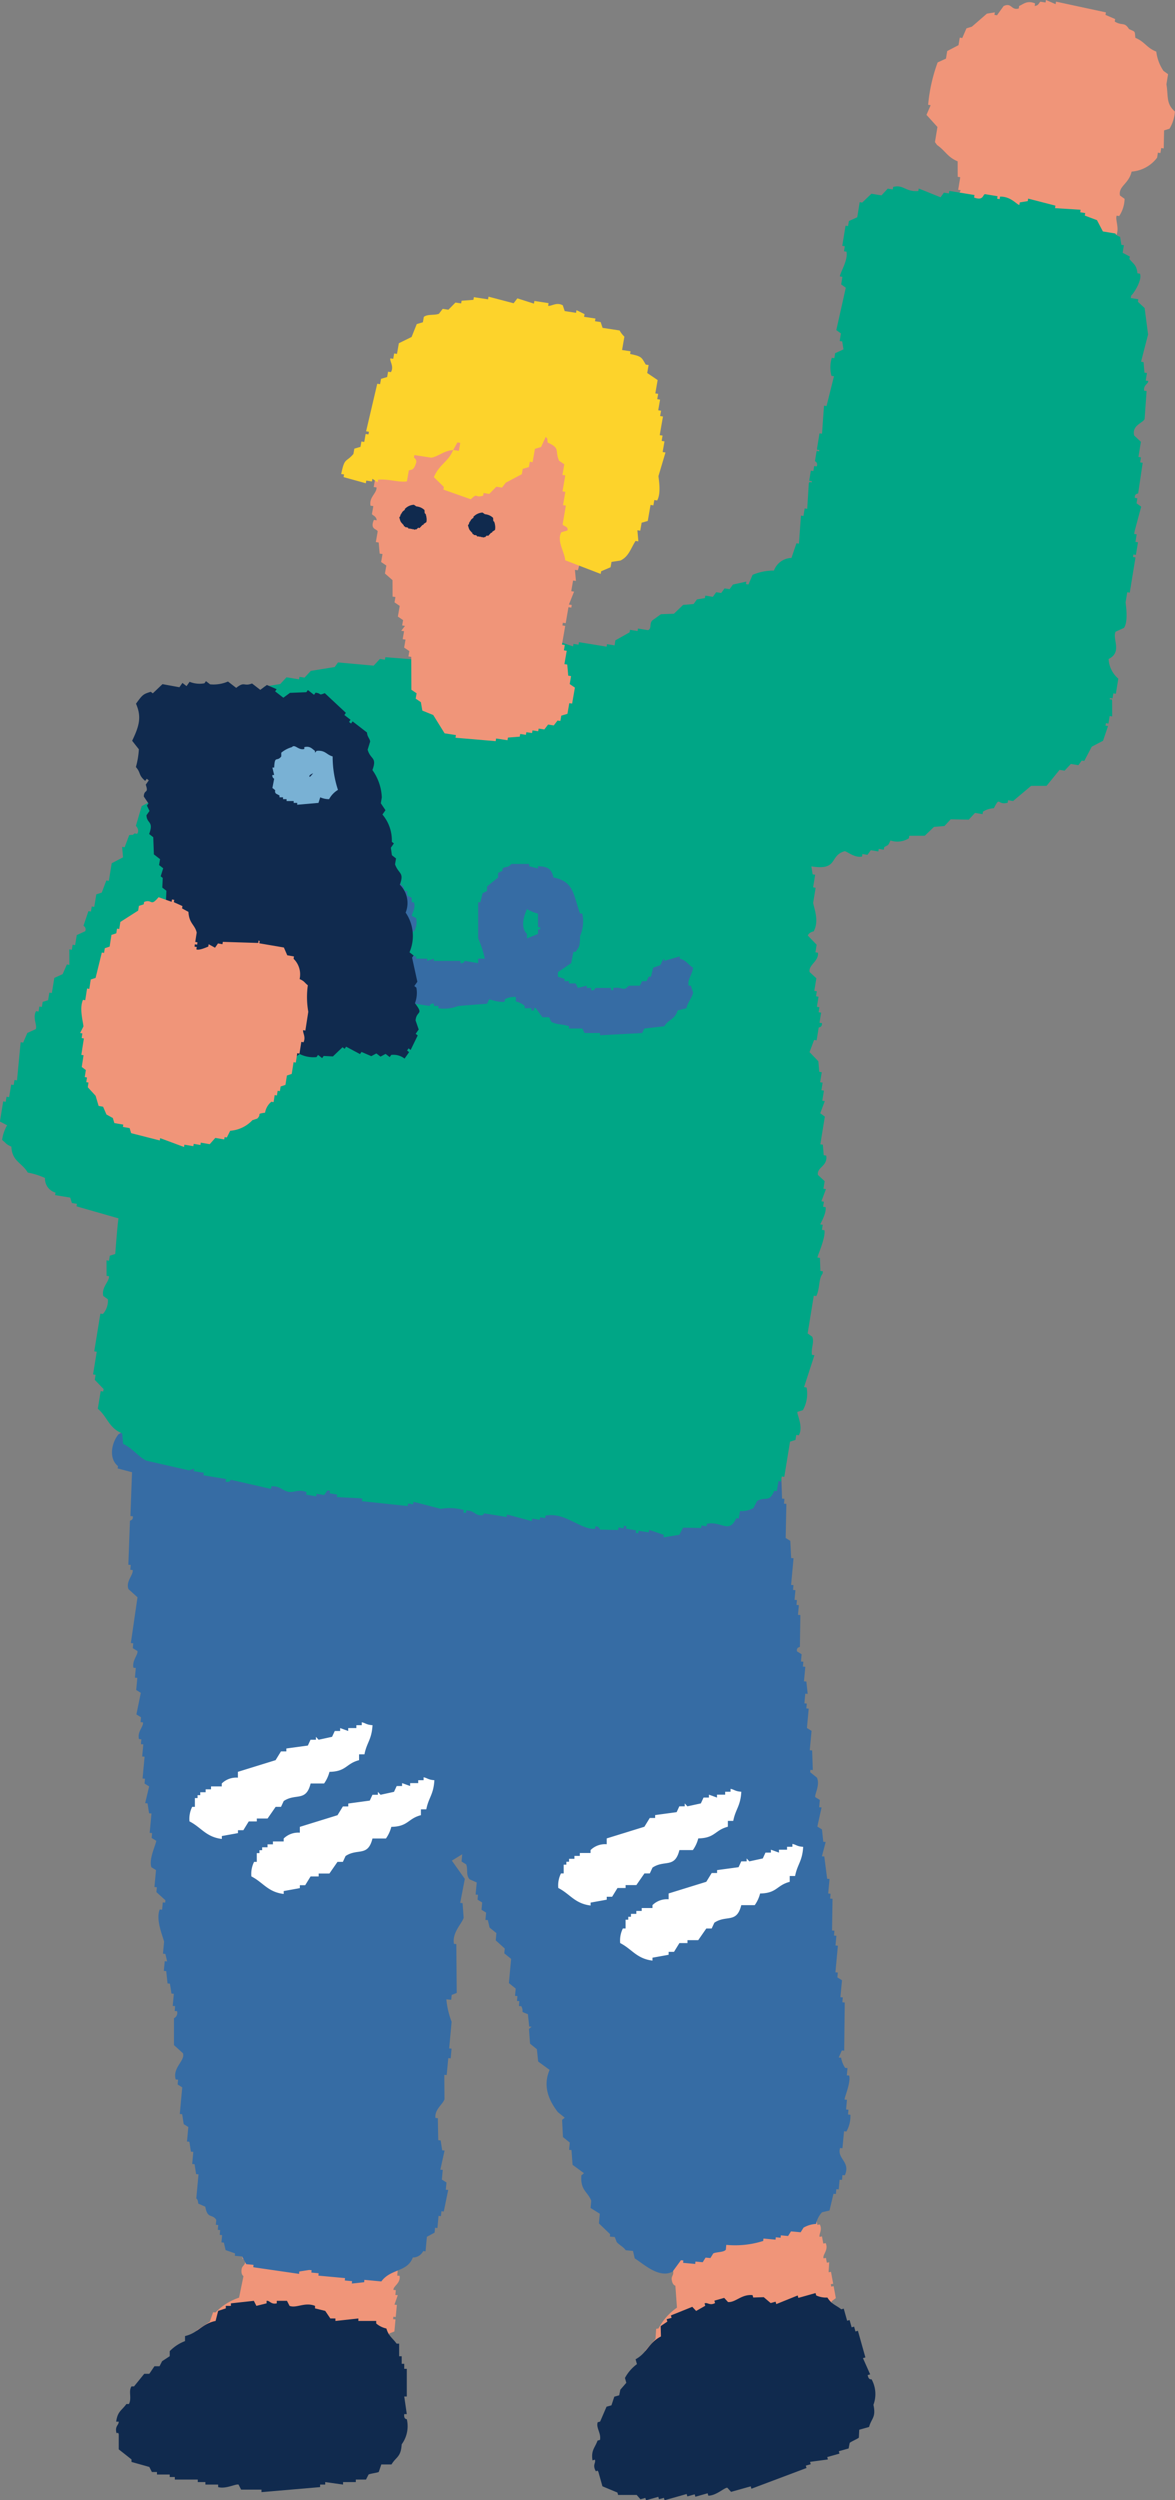 <svg xmlns="http://www.w3.org/2000/svg" xmlns:xlink="http://www.w3.org/1999/xlink" width="147.515" height="313.755" viewBox="0 0 147.515 313.755"><rect x="0" y="0" width="147.515" height="313.755" fill="#808080" stroke="none"/><defs><clipPath id="a"><rect width="147.515" height="313.755" fill="none"/></clipPath></defs><g clip-path="url(#a)"><path d="M59.3,299.172l1.8-.332q.216-.506.434-1.011l.6-.111c-.019-.1-.037-.2-.056-.3l1.446-.577.189-.655.9-.166.189-.656.6-.111c-.019-.1-.037-.2-.056-.3l.79-.766-.111-.6.545-.411c-.055-.3-.111-.6-.166-.9l.845-.466q-.277-1.5-.554-3l.545-.411q-.138-.75-.277-1.5l-.3.055c-.018-.1-.037-.2-.055-.3l.3-.055q-.138-.75-.277-1.5l-.3.056q.039-.629.079-1.256l-.3.055-.111-.6-.3.056c-.156-.472.659-1.034.268-1.912l-.3.056c-.055-.3-.111-.6-.166-.9l-.3.056c-.117-.3.383-.895.023-1.556l-.3.055-.111-.6-.3.056q.012-.778.023-1.556l-.3.055c-.543-.946-.809-1.415-1.343-2.234l-.3.055c-.018-.1-.037-.2-.055-.3l-1.2.221q-.234-.422-.466-.845a13.638,13.638,0,0,0-2.623-.757.518.518,0,0,0-.544.411l-1.856.032c-.182.1.085.818-.79.766l-.411-.545-2.4.443c.018.1.037.2.055.3l-1.856.032c-.415.184-1.66,1.312-2.59,1.1l-.766-.789-1.745.632c-.045.319-.089.637-.134.956l-.3.055.387,2.1-.3.055q.084.45.166.9l-.545.411.222,1.2.3-.055q-.012.777-.023,1.556l.3-.056q.056.3.11.6l.656.19c.084.423-.061-.035-.245.355l.466.845.3-.055c.34.649-.11.848-.078,1.255.06.773.466.845.466.845l.2,2.756a7.3,7.3,0,0,0-2.313,2.6l-.3.056q-.041.627-.079,1.255-.639.739-1.279,1.477l.111.6-.3.056q-.135.955-.269,1.911l-.3.055.42,3.957c.917.375,1.165,1.153,1.888,1.824l.3-.056.411.545c.541.254.689-.124,1.311.379,2.07-.321,4.284-.214,6-1.107l1.5-.277c-.019-.1-.037-.2-.056-.3l1.145-.522c-.018-.1-.037-.2-.055-.3l1.8-.332c-.019-.1-.037-.2-.056-.3l.9-.166.19-.655.9-.167c-.018-.1-.037-.2-.055-.3.278-.4.119-.024.189-.656" transform="translate(37.695 0)" fill="#f09579" fill-rule="evenodd"/><path d="M38.285,306.282l.308-.087c.168-.848-.515-1.5-.29-2.215l.308-.086.805-1.867.616-.173q.18-.543.359-1.086l.617-.173c.045-.232.091-.463.137-.7l.753-.868-.171-.607a5.27,5.27,0,0,1,1.506-1.736l-.171-.608c1.487-.82,1.611-2.062,3.184-2.864q-.016-.652-.034-1.3l.839-.564c-.028-.1-.057-.2-.086-.3l.617-.173c-.029-.1-.057-.2-.086-.3l2.687-1.083.479.52q.574-.324,1.147-.65c-.028-.1-.057-.2-.085-.3.351-.173.658.327,1.318-.043-.029-.1-.058-.2-.086-.3l1.232-.347.479.521c.942.082,1.691-1.007,3.081-.867l.086.3,1.318-.043.872.739.616-.174c.029.1.058.2.086.305l2.687-1.085.086.305,2.156-.607c.029.1.057.2.086.3a2.944,2.944,0,0,0,1.4.261c.536.858,1.06.931,1.745,1.478l.309-.087q.213.76.427,1.52l.308-.086c.086.3.171.608.257.912l.308-.087.171.608.308-.087q.47,1.672.94,3.344l-.308.087q.455,1.021.907,2.042l-.308.086c.1.661.479.522.479.522a3.847,3.847,0,0,1,.239,3.213c.348,1.6-.24,1.66-.548,2.779l-1.233.346-.051,1c-.233.182-.963.483-1.147.65q-.068.348-.137.7l-1.232.347.085.3-1.54.433c.029.1.057.2.085.3l-2.242.3c.029.1.057.2.086.3l-.616.173.085.3-6.915,2.6c-.028-.1-.057-.2-.085-.3l-2.465.693-.479-.522c-.388,0-1.375.993-2.379,1l-.086-.3-1.54.433c-.029-.1-.057-.2-.085-.3l-.925.26c-.028-.1-.057-.2-.085-.3l-2.773.78c-.028-.1-.057-.2-.086-.3l-.616.173-.085-.3-1.541.433c-.028-.1-.056-.2-.085-.3l-.616.174L43.2,313.1H40.868c-.028-.1-.057-.2-.085-.3l-1.883-.783-.513-1.824c-.231-.382-.207.189-.394-.218-.32-.7.091-.88-.033-1.3l-.309.087c-.188-1.3.288-1.526.634-2.474" transform="translate(36.732 0)" fill="#102a4e" fill-rule="evenodd"/><path d="M113.7,300.8l1.823.168.692-.856.607.056c.01-.1.019-.2.028-.3l1.548-.164q.18-.289.359-.579l.912.083.36-.579.608.056c.009-.1.018-.2.028-.3l.967-.524c.019-.2.037-.4.056-.608l.636-.248.084-.911.939-.22q.14-1.52.28-3.039l.636-.248q.069-.759.139-1.519l-.3-.028c.01-.1.019-.2.028-.3l.3.028q.07-.759.14-1.519l-.3-.028q.208-.594.416-1.188l-.3-.028c.019-.2.037-.4.056-.607l-.3-.028c-.022-.5.914-.817.776-1.768l-.3-.028.084-.911-.3-.028c-.03-.325.611-.757.444-1.491l-.3-.028q.027-.3.056-.608l-.3-.028.444-1.491-.3-.028c-.267-1.059-.4-1.582-.688-2.515l-.3-.028c.009-.1.019-.2.028-.3l-1.215-.112q-.111-.469-.22-.939a13.675,13.675,0,0,0-2.319-1.44.52.52,0,0,0-.636.248l-1.795-.471c-.2.045-.14.81-.968.523q-.123-.316-.248-.635l-2.43-.224c-.01.1-.019.2-.028.3l-1.8-.472c-.45.064-1.953.814-2.79.356l-.524-.967-1.851.136-.388.883-.3-.028q-.1,1.064-.2,2.127l-.3-.027c-.028.3-.055.607-.083.911l-.636.248q-.056.607-.112,1.215l.3.028-.444,1.492.3.028c-.019.2-.037.4-.056.607l.58.36c-.033.43-.049-.05-.332.276.073.313.147.626.22.94l.3.028c.151.717-.336.786-.416,1.187-.151.76.22.94.22.94l-.555,2.706A7.3,7.3,0,0,0,101.8,290.2l-.3-.028q-.207.593-.416,1.187l-1.631,1.076q-.027.3-.056.608l-.3-.028-.775,1.767-.3-.028q-.334,1.961-.667,3.922c.781.61.809,1.426,1.323,2.267l.3.028c.083.212.165.424.248.635.452.391.7.068,1.159.72,2.08.252,4.183.955,6.078.559l1.519.14c.009-.1.019-.2.028-.3l1.243-.192c.01-.1.019-.2.028-.3l1.823.167c.01-.1.019-.2.028-.3l.912.083.36-.579.911.084c.01-.1.019-.2.028-.3.378-.315.121.01.36-.58" transform="translate(-74.747 0)" fill="#f09579" fill-rule="evenodd"/><path d="M3.914,20.242q0,.973.007,1.947l.316.051-.258,1.58.316.051q-.5,1.054-.992,2.108l-.316-.051c-.6,1.355.839,2.517,1.8,2.887q.054.657.109,1.315a8.714,8.714,0,0,1,3,1.463q.106.34.212.683l1.9.309c-.018.1-.035.211-.052.316l.632.1c-.017.1-.035.211-.052.316,1.121.6,3.18.093,3.894-.014l1.946-.007-.051.316,1.263.206c.017-.1.035-.21.052-.316l2-.322c.017-.1.034-.211.052-.316a3.58,3.58,0,0,1,1.733-.69c.035-.211.069-.421.1-.632.664-.077.267.083.683-.213l.316.052c.051-.316.1-.632.154-.948l.683-.213c.035-.21.069-.421.1-.631l.316.051c.514-.919-.117-2.043.1-2.578l.316.051a4.081,4.081,0,0,0,.677-2.159l-.58-.419c-.221-1.184,1.106-1.435,1.462-3a4.413,4.413,0,0,0,3.2-1.748c.034-.21.068-.421.1-.631l.316.051q.051-.315.1-.632l.315.052.045-2.263.683-.212a4.852,4.852,0,0,0,.677-2.16c-1.131-.968-.816-1.912-1.064-3.416q.1-.631.206-1.264l-.581-.419a5.518,5.518,0,0,1-.9-2.417C27.623,6,27.442,5.253,26.221,4.748c-.086-.91.027-.721-.793-1.1-.6-.95-.814-.355-1.792-.941l.051-.315-1.212-.522c.017-.106.035-.211.052-.316L16.261.206,16.21.521,15,0c-.018.1-.035.21-.052.315l-.632-.1c-.187.062-.2.5-.734.529l.051-.316c-1-.413-1.444.084-2,.323-.017.1-.035.21-.052.316-.969.269-.857-.782-1.895-.309l-.838,1.16-.316-.051c.018-.106.035-.211.052-.316l-1,.161L5.7,3.347l-.684.213L4.491,4.771,4.175,4.72c-.051.316-.1.632-.154.948L2.6,6.409q-.078.474-.154.948L1.4,7.834A20.794,20.794,0,0,0,.206,13.152l.316.052L0,14.415q.687.76,1.374,1.521-.156.948-.31,1.9l.265.367c1.018.692,1.312,1.525,2.585,2.043" transform="translate(116.316)" fill="#f09579" fill-rule="evenodd"/><path d="M105.559,172.2c-.612-.2-1.711-.962-2.375-.831-.009.1-.019.2-.028.3l-1.243.192c-.01.1-.019.2-.028.3l-.276-.332-3.675-.031c-.009.1-.018.2-.028.3l-1.879.44c-.009.1-.018.2-.028.3-.538.08-2.228-.877-3.314-.611-.009.1-.019.2-.028.3l-.608-.056c-.009.1-.018.2-.028.3-.576.08-1.128-.718-2.1-.5-.009.1-.018.2-.028.3l-.607-.056c-.01.1-.019.2-.028.3l-.3-.028c.009-.1.018-.2.028-.3l-1.823-.168c-.01.1-.019.2-.028.3l-1.216-.112c.01-.1.019-.2.028-.3l-.3-.028c-.009.1-.018.2-.028.3l-.911-.084-.36.58-.608-.056c-.009.1-.018.2-.028.3-.939.13-1.332-1.3-2.679-.86q-.178.291-.359.58l-.608-.056-.692.856-1.215-.112c-.009.1-.019.2-.028.3-.344.033-2.146-.827-2.375-.832-.009.1-.019.2-.028.3l-1.215-.112c-.01.1-.019.2-.028.3l-.912-.084c-.009.1-.019.2-.028.3l-1.795-.472c.009-.1.018-.2.028-.3-.924-.341-2.264.679-2.819.659l-1.463-.747c-.009.1-.019.2-.028.3l-.912-.084c-.009.1-.018.2-.028.3l-2.734-.252q-.347.428-.692.856l-1.795-.472c-.01.1-.019.2-.028.3l-.912-.084c-.009.1-.018.2-.028.3-.481-.016-1.74-.8-2.707-.556l-.027.3-.608-.056c-.01.1-.019.2-.028.3l-2.431-.224-.36.58a.794.794,0,0,1-.883-.388l-3.7.272c-.009.1-.018.2-.028.3l-2.431-.224-.027.3-2.875,1.268c-.019.2-.037.4-.056.608l-.636.248c-.018.2-.037.4-.056.607l-.3-.028q-.237.9-.472,1.795-.649.4-1.3.8c-.915,1.146-1.206,3.052-.059,3.978-.01.1-.019.2-.028.3l1.795.472q-.1,2.748-.2,5.5l.3.028c.058.539-.325.482-.36.58q-.1,2.748-.2,5.5l.3.028c-.019.2-.038.405-.056.608l.3.028c.1.629-.9,1.432-.528,2.4l1.132,1.023q-.418,2.872-.836,5.746l.3.028c-.018.2-.037.4-.056.607l.58.36c.115.461-.689,1.176-.5,2.1l.3.028q-.056.607-.112,1.216l.3.028-.14,1.519.58.36-.555,2.706.579.36c-.018.2-.037.4-.056.608l.3.028c.1.537-.736,1.157-.5,2.1l.3.028c-.018.2-.037.4-.056.608l.3.028q-.069.759-.14,1.519l.3.028q-.126,1.367-.251,2.735l.3.028c-.018.2-.037.4-.055.607l.579.36q-.249,1.05-.5,2.1l.3.028q.094.622.192,1.244l.3.028q-.111,1.215-.223,2.43l.3.028q-.028.3-.056.608l.579.36c-.07.57-.952,2.271-.611,3.314l.579.36-.195,2.127.3.028c-.019.2-.038.4-.056.608l1.131,1.023c-.009.1-.018.2-.028.3l-.3-.028-.084.912-.3-.028c-.52,1.272.361,3.291.548,4.034q-.07.759-.14,1.519l.3.028q.109.469.22.94l-.3-.028q-.057.607-.112,1.215l.3.028q.081.774.164,1.547l.3.028q.1.622.191,1.244l.3.028q-.069.759-.139,1.519l.3.028c-.018.2-.037.4-.056.608l.3.028a.748.748,0,0,1-.387.883q0,1.686,0,3.371l1.131,1.023c.3.949-1.329,1.771-.915,3.287l.3.028c-.019.2-.037.4-.056.607l.58.36q-.155,1.671-.308,3.343l.3.028.192,1.243.579.36q-.083.91-.167,1.823l.3.028.192,1.243.3.028q-.069.761-.139,1.52l.3.028.192,1.243.3.028-.279,3.038s.195.031.247.636l.884.388c.273,1.592.88.845,1.38,1.659-.019.2-.038.4-.056.608l.3.028c-.018.2-.037.4-.056.607l.3.028q-.027.3-.056.608l.3.028-.084.912.3.028q.111.469.22.939l1.188.416c-.01.1-.019.2-.028.3l.911.084.524.967.912.084c-.01.1-.019.2-.028.3l5.745.835c.009-.1.019-.2.028-.3l1.243-.192.3.028c-.009.1-.018.2-.028.3l.912.084c-.009.1-.019.2-.028.3l3.342.308c-.009.1-.018.2-.028.3l.912.084c-.009.1-.019.2-.028.3l1.547-.164c.01-.1.019-.2.028-.3l2.127.2c1.194-1.626,3.265-1.148,3.954-3.007a1.425,1.425,0,0,0,1.3-.8l.3.028.168-1.823.968-.524c.018-.2.037-.405.056-.608l.3.028q.069-.759.139-1.519l.3.028q.029-.3.056-.608l.3.028.556-2.707-.3-.028.084-.911-.58-.36q.055-.607.112-1.216l-.3-.028.528-2.4-.3-.028-.192-1.243-.3-.028q-.027-1.381-.052-2.763l-.3-.028c-.124-1.076.895-1.666,1.135-2.347l-.024-3.066.3.028q.1-1.063.2-2.127l.3.028q.057-.607.112-1.216l-.3-.028q.153-1.671.307-3.342a10.375,10.375,0,0,1-.66-2.819l.608.056c.019-.2.037-.4.056-.607l.636-.248q-.024-3.066-.049-6.133l-.3-.028c-.245-1.4.952-2.477,1.22-3.259q-.069-.926-.136-1.851l-.3-.028q.291-1.506.583-3.011l-1.627-2.295,1.3-.8-.084.911.58.36c.252.623-.07,1.347.44,1.879l.884.388q-.07.759-.14,1.519l.3.028c-.019.2-.038.4-.056.608l.579.36q-.04.456-.083.911l.579.36-.084.912.3.028q.111.47.22.939l.856.692-.084.911,1.131,1.024c-.018.2-.037.4-.055.608l.855.691-.279,3.039.855.691-.084.912.3.028c-.019.2-.037.4-.056.608l.3.028c-.019.2-.037.4-.056.608l.3.027c.434.877-.328.546.828,1q.081.774.164,1.547l.3.028-.331.276q.067.926.136,1.851l.855.692q.082.772.164,1.547l1.436,1.051c-.927,2.127,0,3.965,1.044,5.306l.855.692-.332.275q.054,1.079.109,2.155l.855.692-.084.912.3.028q.067.926.136,1.851l1.435,1.051-.331.276c-.147,1.892.8,2.032,1.239,3.178l-.084.912,1.16.72q-.056.607-.112,1.215l1.407,1.355c-.009.1-.018.2-.028.3l.608.056.248.636c.349.387.836.588,1.132,1.023l.911.084c.073.313.147.627.22.94,1.045.635,3.049,2.574,4.75,1.663l1.051-1.436.3.028c-.009.1-.018.2-.028.3l1.52.14c.009-.1.018-.2.028-.3l.911.084.36-.58.608.056q.18-.289.359-.58c.387-.2,1.322-.125,1.576-.467q.027-.3.056-.608a11.69,11.69,0,0,0,4.642-.492l.027-.3,1.52.14c.009-.1.018-.2.028-.3l.607.056c.01-.1.019-.2.028-.3l.912.084.36-.58,1.215.112.36-.58a3.555,3.555,0,0,1,1.575-.468,3.006,3.006,0,0,1,.748-1.463l.939-.22q.25-1.05.5-2.1l.3.028c.018-.2.037-.4.056-.608l.3.028q.055-.607.112-1.215l.3.028c.019-.2.038-.4.056-.608l.3.028c.748-1.715-.994-2.032-.6-3.426l.3.028q.1-1.063.2-2.127l.3.028a3.9,3.9,0,0,0,.5-2.1l-.3-.028q.029-.3.056-.608l-.3-.028.111-1.216-.3-.028c-.019-.3.8-2.1.583-3.01l-.3-.028.084-.912-.3-.028a3.414,3.414,0,0,1-.5-1.271l-.3-.028.387-.884.3.028L132.6,251.3l-.3-.028c.019-.2.037-.4.056-.607l-.3-.028q.1-1.063.2-2.127l-.58-.36c.019-.2.037-.4.056-.608l-.3-.028q.154-1.671.308-3.342l-.3-.028q.056-.607.112-1.216l-.3-.028c.019-.2.037-.4.056-.607l-.3-.028.06-3.979-.3-.028c.019-.2.037-.4.056-.607l-.3-.028.168-1.823-.3-.028q-.178-1.4-.356-2.791l-.3-.028.472-1.795-.3-.028q-.083-.774-.164-1.547l-.58-.36.528-2.4-.3-.028.084-.912-.58-.359c-.089-.364.62-1.49.224-2.431l-.856-.692c.01-.1.019-.2.028-.3l.3.028q-.041-1.229-.08-2.459l-.3-.028q.112-1.215.224-2.43l-.58-.36q.112-1.217.224-2.431l-.3-.028c.019-.2.037-.4.056-.608l-.3-.028q.056-.607.112-1.215l.3.028q-.083-.774-.164-1.547l-.3-.028.168-1.824-.3-.028c.019-.2.037-.4.056-.607l-.3-.028.084-.912-.58-.36c-.119-.525.341-.518.36-.579l.06-3.979-.3-.028q.055-.607.112-1.215l-.3-.028c.018-.2.037-.4.056-.608l-.3-.028q.056-.608.112-1.215l-.3-.028c.019-.2.037-.4.056-.608l-.3-.028q.154-1.671.308-3.342l-.3-.028-.108-2.155-.58-.36q.043-2.141.088-4.282l-.3-.028c.019-.2.037-.4.056-.608l-.3-.028q-.041-1.229-.08-2.458l-.58-.36c-.14-.518.345-.531.36-.58q-.083-.774-.164-1.547l-1.132-1.024c.019-.2.038-.405.056-.607l-.3-.028q.25-1.05.5-2.1l-.3-.028.084-.912-1.711-1.383q.056-.607.112-1.216a19.5,19.5,0,0,1-.688-2.514l-1.188-.416c.01-.1.019-.2.028-.3l-2.762.052.028-.3-1.768-.775c.01-.1.019-.2.028-.3l-1.215-.112c.009-.1.019-.2.028-.3-.283-.047-.787.385-1.547.164.009-.1.018-.2.028-.3l-.94.22-1.519-.14c-.068-.02-.06-.428-.58-.359-.009.1-.019.2-.028.3l-.608-.055c-.009.1-.018.2-.028.3l-1.823-.167s-.035.194-.636.248c-.337.52-.464.439-.719,1.159" transform="translate(-26.548 0)" fill="#366ca4" fill-rule="evenodd"/><path d="M4.139,137.638l.316.051.258-1.579.315.051c.035-.21.069-.421.1-.631l.316.051q.228-2.394.457-4.789l.316.051.522-1.212,1.05-.477c.246-.44-.428-1.4.045-2.263l.316.052c.034-.211.069-.421.1-.632l.316.052c.034-.211.068-.421.1-.632l.683-.213c.052-.316.1-.631.155-.947l.315.051q.154-.948.31-1.9l1.05-.477.522-1.212.316.051q0-.973-.007-1.946l.316.051c.034-.211.069-.421.1-.631l.316.051q.1-.631.206-1.263l1.051-.478a.5.5,0,0,0-.213-.683q.312-.923.625-1.844l.316.052q.051-.317.1-.631l.315.051.258-1.58.683-.213.574-1.527.316.051.36-2.211,1.418-.741q-.054-.659-.11-1.315l.316.052q.286-.765.574-1.529c.661-.087.264.089.683-.213l.316.052c.354-.5-.162-1-.162-1q.364-1.237.728-2.475l1.419-.742q.1-.631.205-1.263l.316.051c.035-.211.069-.421.1-.632l.316.052q.1-.633.206-1.263l.316.051c.034-.211.069-.422.1-.632l.316.052q.236-.449.47-.9c1.475-.208.475-.091,1.154-1.108l.316.051c.051-.316.1-.632.154-.947l1.051-.478c.034-.21.069-.421.1-.631l.316.052c.034-.211.069-.422.1-.633l.735-.528,1-.161c.034-.211.069-.422.1-.632l1.05-.477q.053-.316.1-.632l.316.051c.7-.785-.21-.6,1.1-.793a2.013,2.013,0,0,1,1.836-1.322l.948.155,1.256-1.74,2-.324.786-.844,1.579.258c.018-.106.035-.211.052-.316l.632.1.786-.845,3-.484.419-.58,4.474.406.786-.845.632.1.051-.316,3.842.3.786-.845,2.895.149c.127.15-.166.508.264.367l.838-1.161,1.631-.058.419-.58.631.1c.017-.1.035-.211.052-.316l1.579.257-.051.317,1.314-.11c.018-.106.035-.211.052-.316l1.895.309c.017-.1.035-.211.052-.316l.631.1.419-.58.632.1c.017-.106.034-.211.052-.316l1.843.625c.018-.106.035-.211.052-.316l1.946-.007-.051.316,1.844.625.051-.316.632.1.051-.316,3.475.567.051-.316.948.155c.034-.211.069-.422.1-.632l1.785-1.006c.017-.105.035-.21.052-.316l.948.155.051-.316,1.263.206c.492-.213.148-.791.522-1.212l1.1-.793,1.631-.058,1.154-1.109,1.315-.11.419-.58,1-.162c.017-.1.034-.21.051-.315l.948.154.419-.58.632.1.419-.58.631.1c.14-.194.28-.387.419-.581l1.682-.373-.051.315.316.052.522-1.212a6.71,6.71,0,0,1,2.681-.536,2.413,2.413,0,0,1,2.2-1.586q.312-.922.625-1.844l.315.052q.126-1.763.251-3.526l.316.052c.051-.316.1-.632.154-.948l.316.052q.1-1.606.2-3.21c.166-.422.355.187.367-.265l-.316-.052q.1-.631.206-1.263l.316.051c.034-.21.069-.42.1-.631l.316.051c.208-.5-.212-.622-.213-.683q.1-.632.206-1.263l.316.051c.084-.445-.265.085-.264-.368l.309-1.895.316.052q.124-1.762.25-3.526l.316.051q.468-1.869.934-3.738l-.316-.052a4.114,4.114,0,0,1,.045-2.262l.316.051c.034-.21.069-.421.1-.631l1.051-.478-.162-1-.315-.051c.051-.316.1-.632.154-.948l-.58-.419,1.191-5.318-.58-.419c.052-.316.1-.632.155-.948l-.316-.051c.058-.561,1.034-2.01.831-3.107l-.316-.051c.034-.211.069-.422.1-.632l-.316-.052q.206-1.263.412-2.527l.316.052c.034-.211.069-.422.1-.632l1.051-.478.309-1.894.316.051,1.153-1.108,1.264.206.786-.845.632.1.051-.316c1.334-.332,1.5.645,3.159.515l.051-.316,2.74,1.1.419-.581.632.1.051-.317,3.159.515c-.017.106-.034.211-.052.317,1.2.435,1.072-.362,1.367-.426l1.579.257-.051.316.316.051.051-.315c1.374-.029,2.1,1.02,2.424,1.044.017-.106.034-.211.052-.316l1-.161.051-.317,3.423.883-.051.316,3.21.2c-.017.1-.035.211-.052.316l.632.1c-.017.1-.035.211-.052.316l1.528.573.742,1.419,1.579.257c.005,0-.04.19.58.419l.162,1,.315.052q-.077.473-.154.947l.9.471c-.017.1-.034.21-.052.315.547.66.9.75,1.006,1.786l.316.051c.334.8-.85,2.582-1.1,2.74-.017.1-.034.211-.052.316l.948.154-.052.317.845.785.432,3.314-.882,3.422.316.052q.054.658.11,1.315l.316.051q-.078.475-.155.948l.316.052c.007.4-.6.451-.522,1.212l.316.051q-.126,1.762-.251,3.526c-.278.518-1.618.787-1.308,2.056l.844.787-.309,1.9.316.051c-.034.211-.069.422-.1.633l.316.051L146.2,61.9c-.034.082-.478.014-.419.581l.316.051q-.053.315-.1.632l.58.419-.831,3.107-.051.316.316.051q-.078.474-.155.948l.316.051-.258,1.579-.316-.051-.051.316.316.052q-.361,2.209-.721,4.421l-.316-.051q-.1.632-.206,1.263c.043.438.347,2.4-.2,3.21l-1.05.478c-.461.86.883,2.564-.883,3.423a3.464,3.464,0,0,0,1.219,2.469l-.309,1.9-.316-.052c-.034.211-.069.421-.1.632l-.316-.052c-.141.431.228-.083.265.367l.006,1.948-.316-.052c-.051.316-.1.632-.154.947l-.316-.051c-.017.105-.034.211-.052.316l.316.051q-.312.923-.625,1.844l-1.418.742-.94,1.791-.316-.051q-.21.29-.419.581l-.948-.155-.786.844-.632-.1L134.7,98.617q-.974,0-1.946.006l-2.256,1.9-.632-.1c-.017.106-.034.21-.052.316-1.351.358-.906-.907-1.733.69a2.832,2.832,0,0,0-1.367.426l-.051.316-.948-.155-.786.844-2.263-.044-.786.844-1.315.11-1.154,1.109-1.946.007c-.018.1-.035.21-.052.316a2.734,2.734,0,0,1-2.314.271c-.337.752-.239.5-.786.844-.017.106-.035.211-.052.316l-.632-.1-.051.317-.948-.155-.418.58-.632-.1c-.017.106-.034.211-.052.317-.891.181-1.743-.556-2.159-.677-1.987.546-.759,2.469-4.2,1.909l.162,1,.315.051q-.127.791-.257,1.58l.316.052-.309,1.895c.117.723.785,2.261.065,3.577-.009.017-.572.085-.735.529l1.109,1.153q-.078.474-.154.948l.315.052c.118,1.1-1.206,1.5-1.044,2.423.282.263.564.524.845.787l-.258,1.579.316.052q-.051.315-.1.632l.316.051c-.068.421-.137.843-.206,1.263l.316.052c-.034.21-.069.421-.1.632l.316.051q-.1.632-.206,1.264l.316.051c.016.563-.378.485-.419.58l-.258,1.579-.316-.051-.573,1.528,1.109,1.154q.054.657.11,1.315l.316.051-.207,1.264.316.051c-.051.316-.1.632-.154.948l.316.051q-.1.632-.206,1.264l.315.051-.573,1.528.58.418q-.284,1.739-.566,3.475l.315.051q.056.659.11,1.316l.316.052c.214,1.333-1.208,1.451-1.044,2.423l.845.786c-.052.316-.1.632-.155.948l.316.051-.573,1.528.316.052c-.035.21-.069.421-.1.632l.316.051c.131.766-.675,2.1-.676,2.159l.316.052c-.035.211-.069.421-.1.632l.316.052c.159.96-.881,3.192-.883,3.422l.316.052q.028.816.058,1.631l.316.051-.051.316c-.51.623-.313,1.82-.78,2.791l-.316-.051q-.386,2.369-.772,4.738l.58.418c.279.752-.157,1.3-.045,2.263l.316.052q-.651,2-1.3,4l.316.052a4.2,4.2,0,0,1-.464,2.843l-.683.212c-.12.26.791,1.842.168,2.945l-.316-.051c-.034.211-.069.421-.1.632l-.683.213q-.361,2.209-.721,4.422l-.316-.052c-.035.211-.069.422-.1.632l-.315-.051q-.1.631-.206,1.263l-.316-.051c-.678,1.543-1.042.678-2.153,1.27q-.235.448-.47.9a2.992,2.992,0,0,1-1.683.374c-.051.316-.1.632-.154.947l-.316-.051c-.933,2.02-1.8.345-3.681.7l-.051.316-.632-.1-.051.315-2.263-.044q-.235.448-.47.9l-2,.323c.017-.1.035-.211.052-.316l-1.844-.625-.051.316-1.264-.206-.051.316-.316-.052.051-.316-1.263-.206c.017-.105.034-.211.052-.316l-.316-.052c-.018.106-.035.211-.052.317l-.632-.1-.051.316q-1.131-.022-2.263-.045a.566.566,0,0,0-.58-.419l-.051.316c-1.915.094-3.72-2.112-6.215-1.662l-.051.316-.632-.1-.051.315-.948-.154-.051.315-3.108-.83-.051.315-2.843-.463s0,.378-.683.213c-.439-.106-.693-.568-1.528-.574-.017.1-.034.211-.052.316l-.315-.051.051-.317a6.693,6.693,0,0,0-2.894-.147l-3.423-.883c-.017.106-.035.211-.052.316l-.631-.1c-.018.106-.035.211-.052.317l-5.737-.612c.017-.106.034-.21.052-.316l-.316-.051-2.9-.148c.018-.106.035-.21.052-.316l-.948-.154c.018-.106.035-.211.052-.317l-.316-.051-.419.58-.948-.154-.051.316-1.264-.206c.018-.106.035-.211.052-.316-.99-.419-1.517.077-2.263-.045s-1.1-.778-2.159-.677c-.017.106-.034.211-.052.317l-5-1.141c-.087.005-.167.389-.683.213l.051-.316-2.842-.463.051-.316-1.263-.206.051-.316-.683.213L21.661,183.3c-1.03-.537-1.8-1.621-2.9-2.1q-.056-.657-.11-1.315c-1.7-.685-1.861-2.1-3.062-3.093l.36-2.211.316.052.051-.316-1.108-1.154q.051-.315.1-.632l-.316-.051q.231-1.422.463-2.843l-.315-.051q.386-2.369.772-4.738l.316.051a2.516,2.516,0,0,0,.625-1.843l-.58-.419c-.245-1.085.737-1.769.728-2.476l-.316-.051q0-.974-.007-1.947l.316.051c.034-.21.069-.421.1-.631l.683-.213s.275-3.7.406-4.474l-5.267-1.507.051-.316-.631-.1-.213-.683-1.895-.309.051-.316a1.81,1.81,0,0,1-1.322-1.837,9.39,9.39,0,0,0-2.159-.677c-.764-1.281-1.971-1.387-2.063-3.255-.735-.319-.641-.446-1.161-.837a5.012,5.012,0,0,1,.625-1.844l-.9-.47q.205-1.265.412-2.528l.316.052c.034-.21.069-.421.1-.631" transform="translate(-3.308 0)" fill="#00a686" fill-rule="evenodd"/><path d="M79.451,54.685l-.713-.109-.53.949-.357-.054q-.057.334-.116.669l-.77.226q-.3.642-.589,1.284L76.02,57.6q-.117.669-.233,1.339l-.771.225q-.057.334-.116.67l-.356-.055q-.117.669-.233,1.339l.357.054c.028.768-.948,1.165-.763,2.289l.356.055-.174,1c.044.144.554.242.6.778l-.356-.054c-.529,1.229.375,1.107.48,1.448q-.117.669-.233,1.339l.357.054q.062.7.124,1.394l.356.055-.174,1,.654.444-.174,1,.952.833q0,1.032.008,2.063l.356.055q-.057.334-.116.669l.655.444q-.117.669-.233,1.339l.655.444-.117.669.357.055-.473.615.357.054c-.058.335-.117.67-.175,1l.357.054c-.058.335-.117.67-.175,1l.655.444c-.039.223-.078.447-.116.67l.356.054q.007,2.064.015,4.126l.655.444c-.039.223-.078.447-.116.67l.654.444q.091.529.182,1.058l1.367.553L83.21,92.03l1.425.218c-.019.112-.039.223-.058.335l5.046.429c.02-.111.039-.223.058-.334l1.426.218c.019-.112.038-.223.058-.335l1.483-.116c.019-.112.039-.223.058-.335l.713.109c.019-.111.039-.223.058-.334l.713.109c.019-.112.038-.223.058-.335l.712.109c.02-.111.039-.223.058-.334l.713.109.472-.615.713.109.473-.615.356.055c.039-.223.077-.447.116-.67l.771-.225q.116-.67.232-1.339l.357.054.348-2.008-.654-.444.174-1-.356-.055q-.063-.7-.124-1.393l-.357-.055.291-1.673-.356-.055c.039-.223.077-.446.116-.669l-.356-.055q.2-1.171.406-2.343L98,78.488c.02-.111.039-.223.058-.335l.357.055L98.76,76.2l.357.054c.019-.111.038-.223.058-.334l-.357-.055q.324-.81.647-1.619l-.356-.055q.116-.669.232-1.339l.357.055q-.063-.7-.124-1.394l.356.055c.418-.917.236-3.622.283-3.737l.356.055.291-1.674-.357-.054q.088-.5.175-1l-.357-.055.7-1.954-.356-.054q.059-.336.116-.67l-.356-.055q.117-.669.232-1.338l-.356-.055q-.182-1.059-.364-2.118l-1.549-1.611q.059-.336.116-.67l-.356-.054c-.4-.569-.1-.474-.953-.834q-.09-.53-.182-1.058L95.3,54.02c.019-.112.039-.223.058-.335l-.713-.109-.24-.724-2.494-.382c.02-.112.039-.223.058-.335l-1.781-.273c-.019.112-.039.223-.058.335-1.229.09-1.652-.851-3.207-.492-.019.112-.039.224-.058.335l-.713-.109c-.019.112-.038.223-.058.335l-1.425-.219-.472.615-.655-.444c-.019.112-.039.224-.058.335l-.713-.109-.887.9-.712-.109-.473.615-1.127.171c-.039.223-.077.446-.116.669" transform="translate(-27.393 0)" fill="#f09579" fill-rule="evenodd"/><path d="M78.027,56.475l.531-.95.356.055-.174,1-.713-.109C77.4,58,76.283,58.251,75.606,59.884l1.251,1.223c-.019.111-.038.223-.058.334l3.447,1.216c.932-.9.4-.121,1.541-.451.02-.112.039-.223.058-.335l.713.109.887-.9.713.109.472-.615,2.014-1.066q.059-.334.116-.669l.771-.226c.039-.223.077-.446.116-.669L88,58q.144-.837.29-1.674l.771-.226.588-1.284c.34.443.142.023.241.724,1.636.724.874.993,1.432,2.281l.655.444q-.117.67-.233,1.339l.357.055q-.174,1-.349,2.008l.356.055q-.144.837-.29,1.673l.356.055q-.2,1.171-.406,2.343c.049.254.784.268.6.779L91.6,66.8c-.6,1.108.433,2.486.488,3.511l4.458,1.714c.019-.111.038-.223.058-.334l1.185-.506c.039-.223.077-.446.116-.67l1.127-.171c1.033-.515,1.244-1.42,1.89-2.459l.356.055q-.062-.7-.124-1.394l.357.055.174-1,.771-.225q.174-1,.349-2.009l.356.055c.039-.223.077-.446.116-.669l.356.054c.524-.912.2-2.593.167-3.067l.879-2.958-.356-.055q.116-.669.232-1.338l-.356-.055q.059-.335.116-.67l-.356-.054q.2-1.171.407-2.343l-.356-.055q.057-.334.116-.669l-.357-.055q.117-.669.233-1.339l-.357-.054.117-.67-.357-.054.291-1.674-1.309-.888.174-1-.356-.055c-.534-.885-.451-1.025-1.963-1.331.019-.112.038-.224.058-.335l-1.069-.164q.145-.837.29-1.674a3.284,3.284,0,0,1-.6-.778l-2.138-.328-.24-.724-.713-.109c.02-.112.039-.223.059-.335l-1.426-.218c.02-.112.039-.223.058-.335l-1.01-.5c-.02.111-.039.223-.059.334l-1.425-.218-.24-.724c-.781-.438-1.426.137-1.84.062.02-.112.039-.223.059-.335l-1.782-.273c-.019.112-.039.223-.058.335l-2.08-.662-.472.614-3.149-.826c-.019.112-.039.224-.058.335l-1.781-.273c-.02.112-.039.223-.058.335l-1.484.116c-.019.112-.039.223-.058.335l-.713-.109-.887.9-.712-.109c-.158.2-.315.41-.473.614-.546.226-1.456.018-1.9.4l-.117.669-.77.226q-.324.81-.647,1.619l-1.6.786q-.116.669-.232,1.339l-.356-.055-.117.67-.356-.055c-.134.328.494,1,.066,1.728l-.356-.054-.117.669-.77.226-.117.669-.356-.054q-.7,2.985-1.4,5.97l.356.055c-.019.111-.039.223-.058.335l-.356-.055c-.058.335-.116.669-.175,1l-.356-.054c-.039.223-.077.446-.116.669l-.771.226q-.057.334-.116.669c-.959,1.114-1.1.394-1.534,2.514l.356.055c-.019.111-.038.223-.058.334l2.793.772c.019-.112.038-.223.058-.335l.712.109c.02-.111.039-.223.059-.334l.654.444c.019-.112.039-.224.058-.335,1.289-.122,2.695.385,3.621.211q.117-.669.233-1.339c.145-.214.561.163.887-.9a.549.549,0,0,0-.24-.724c.019-.112.038-.223.058-.335l2.137.328c.9-.173,1.563-.877,2.727-.957" transform="translate(-21.133 0)" fill="#fdd32b" fill-rule="evenodd"/><path d="M85.789,66.824c0-.014,0-.029.005-.043-.362-.342-.318-.44-.459-.859l.093-.129,0,0,.008,0,.05-.07c-.036-.175-.017-.1.061-.176l-.014-.012c.022-.02.04-.028.06-.045l-.033-.062.133-.061-.034-.061a1.56,1.56,0,0,1,.353-.322l.047-.042L86,64.886a1.676,1.676,0,0,1,1.168-.562l.3.206.1.014.019-.017c.009.009.011.015.019.024a1.633,1.633,0,0,1,.892.441c.006.123.013.247.02.37l.027.051.05.006c0,.013-.007.019-.009.032l.109.094-.051.05c.1.157.1.142.066.173a1.577,1.577,0,0,1,.021.74l-.366.244.034.062a.988.988,0,0,1-.166.051q-.18.2-.362.388l-.157-.052-.267.238L87.4,67.39c-.268.13-.085.049-.317-.006l-.054.047-.1-.1-.053.048a1.368,1.368,0,0,1-.141-.054l-.252-.007c-.016-.042-.032-.084-.049-.125l-.04.014-.051-.044-.288-.033.009-.068c-.271-.107-.11-.038-.19-.213l-.021-.019-.06-.007" transform="translate(-26.589 0)" fill="#102a4e" fill-rule="evenodd"/><path d="M94.4,65.837l.006-.043c-.363-.342-.319-.44-.46-.859l.093-.129,0,0,.007,0,.05-.07c-.036-.175-.017-.1.061-.176l-.014-.012c.022-.02.04-.028.06-.045l-.033-.062.133-.061-.034-.061a1.56,1.56,0,0,1,.353-.322l.047-.042c-.018-.016-.035-.033-.052-.05a1.678,1.678,0,0,1,1.168-.561l.3.206.1.014.019-.017a.222.222,0,0,1,.019.024,1.633,1.633,0,0,1,.892.441c.006.123.013.247.02.37l.027.051.05.006c0,.013-.007.019-.009.032l.109.094-.051.05c.1.157.1.142.066.173a1.577,1.577,0,0,1,.021.74l-.366.244.034.062a.989.989,0,0,1-.166.051q-.18.2-.362.388l-.157-.052-.267.238-.052-.049c-.268.13-.085.049-.317-.006l-.054.047-.1-.1h0l-.053.048a1.367,1.367,0,0,1-.141-.054l-.252-.008c-.016-.041-.032-.083-.049-.124l-.04.014-.051-.044-.288-.033.009-.068c-.271-.107-.11-.038-.19-.213l-.021-.019-.06-.007" transform="translate(-43.819 0)" fill="#102a4e" fill-rule="evenodd"/><path d="M97.65,301.689h.32c.391-.771-.09-1.581.32-2.211h.32l1.281-1.579h.64q.319-.474.64-.947h.64c.106-.211.213-.421.32-.632l.96-.632v-.631a5.274,5.274,0,0,1,1.92-1.263v-.632c1.653-.387,2.109-1.548,3.84-1.895q.161-.631.32-1.263l.961-.316v-.316h.64v-.316l2.88-.315c.107.21.213.421.32.631l1.28-.316v-.315c.385-.071.546.494,1.28.315v-.315h1.28l.321.631c.884.334,1.9-.512,3.2,0v.316l1.28.316.64.947h.64v.316l2.881-.316v.316h2.24v.316a2.942,2.942,0,0,0,1.28.631c.283.971.768,1.183,1.28,1.9h.32v1.579h.32v.948h.32v.631h.32v3.474h-.32q.16,1.105.32,2.211h-.32c-.086.662.32.632.32.632a3.845,3.845,0,0,1-.64,3.158c-.1,1.63-.681,1.533-1.28,2.526h-1.28l-.32.948c-.273.112-1.058.2-1.28.315l-.321.632h-1.28v.316h-1.6v.315l-2.24-.315v.315h-.64v.317l-7.361.631v-.315h-2.56q-.16-.316-.32-.633c-.374-.106-1.593.584-2.561.317v-.317h-1.6v-.315h-.96v-.316h-2.88v-.316h-.64v-.316h-1.6v-.315h-.64c-.107-.211-.214-.421-.32-.632l-2.241-.631v-.317l-1.6-1.263v-1.894c-.119-.431-.25.125-.32-.317-.12-.758.325-.823.32-1.263h-.32c.17-1.3.69-1.391,1.28-2.21" transform="translate(-81.783 0)" fill="#102a4e" fill-rule="evenodd"/><path d="M46.679,243.84a3.368,3.368,0,0,1,.337-1.83h.339v-1.1h.337v-.366h.338v-.365h.676v-.367h.676v-.365h1.351v-.367a2.6,2.6,0,0,1,2.027-.732v-.731l4.731-1.464c.224-.366.45-.732.675-1.1h.676v-.366l2.7-.366q.169-.366.337-.731h.676v-.367l.338.367,1.689-.367q.169-.366.338-.732H65.6v-.365l1.013.365v-.365h1.014v-.366H68.3V231.4c.494.1.564.315,1.351.367-.107,1.845-.724,2.159-1.013,3.659h-.676v.732c-1.661.431-1.577,1.425-3.717,1.464a4.4,4.4,0,0,1-.675,1.463h-1.69c-.579,2.341-1.855,1.183-3.378,2.2q-.17.364-.338.731h-.675q-.509.732-1.014,1.464H55.125v.366H54.112l-.676,1.1H52.76v.367l-2.027.366v.366c-2-.245-2.574-1.447-4.054-2.2" transform="translate(31.183 0)" fill="#fff" fill-rule="evenodd"/><path d="M54.45,236.933a3.356,3.356,0,0,1,.338-1.83h.339v-1.1h.337v-.366H55.8v-.365h.677v-.367h.676v-.365H58.5v-.367a2.6,2.6,0,0,1,2.027-.732v-.731l4.731-1.464c.224-.366.45-.732.674-1.1h.677v-.366l2.7-.366c.113-.244.224-.488.336-.731h.676v-.367l.338.367,1.689-.367.338-.731h.676v-.366c.338.121.677.243,1.013.366v-.366H75.4v-.366h.677v-.367c.494.1.564.315,1.35.367-.106,1.845-.724,2.159-1.013,3.659h-.676v.732c-1.66.431-1.576,1.425-3.715,1.464a4.441,4.441,0,0,1-.677,1.463h-1.69c-.578,2.341-1.855,1.183-3.378,2.2q-.169.365-.338.731h-.674q-.51.732-1.015,1.464H62.9v.366H61.883q-.338.549-.676,1.1h-.675v.367l-2.027.366v.366c-2-.245-2.574-1.447-4.055-2.2" transform="translate(15.641 0)" fill="#fff" fill-rule="evenodd"/><path d="M92.979,235.483a3.356,3.356,0,0,1,.338-1.83h.338v-1.1h.337v-.366h.338v-.365h.676v-.367h.676v-.365h1.351v-.367a2.6,2.6,0,0,1,2.027-.732v-.731l4.731-1.464c.224-.366.45-.732.675-1.1h.676v-.366l2.7-.366c.113-.244.224-.488.337-.731h.676v-.367l.338.367,1.689-.367q.169-.366.338-.732h.676v-.365l1.013.365v-.365h1.014v-.366h.676v-.367c.494.1.564.315,1.351.367-.107,1.845-.724,2.159-1.013,3.659h-.677v.732c-1.66.431-1.576,1.425-3.715,1.464a4.421,4.421,0,0,1-.676,1.463h-1.69c-.578,2.341-1.855,1.183-3.378,2.2q-.169.364-.338.731h-.675q-.509.732-1.014,1.464h-1.352v.366h-1.013l-.676,1.1H99.06v.367l-2.027.366v.366c-2-.245-2.574-1.447-4.054-2.2" transform="translate(-61.417 0)" fill="#fff" fill-rule="evenodd"/><path d="M100.75,228.577a3.358,3.358,0,0,1,.338-1.83h.338v-1.1h.337v-.366h.338v-.365h.676v-.367h.676v-.365H104.8v-.367a2.6,2.6,0,0,1,2.027-.731v-.732l4.731-1.464c.224-.366.45-.732.675-1.1h.676v-.366l2.7-.366q.169-.366.337-.731h.676v-.367l.338.367,1.689-.367.338-.731h.676v-.366q.507.182,1.013.366v-.366H121.7V216.5h.676v-.367c.494.1.564.315,1.351.367-.107,1.845-.724,2.159-1.013,3.659h-.676v.732c-1.661.431-1.577,1.425-3.716,1.464a4.421,4.421,0,0,1-.676,1.463h-1.69c-.579,2.341-1.855,1.184-3.378,2.2q-.169.364-.338.731h-.675q-.507.732-1.014,1.464H109.2v.366h-1.013q-.339.549-.676,1.1h-.676v.366l-2.027.366v.366c-2-.245-2.574-1.447-4.054-2.2" transform="translate(-76.959 0)" fill="#fff" fill-rule="evenodd"/><path d="M119.189,123.7q.138.423.278.849c-.054.537-.694,1.27-.834,1.979q-.557.139-1.113.282c-.306,1.129-1.141,1.108-1.669,1.979l-2.5.284c-.092.188-.185.377-.278.564l-5.285.283v-.283h-1.946c-.093-.187-.186-.376-.278-.564h-1.669v-.284c-.771-.283-1.581-.175-2.225-.565-.093-.188-.186-.378-.278-.565h-.835l-.834-1.131c-.366-.147-.077.133-.278.282h-.278v-.282h-.835v-.285a2.38,2.38,0,0,0-1.112-.564v-.565a2.657,2.657,0,0,0-1.391.282v.283c-.515.217-1.947-.283-1.947-.283-.093.188-.185.377-.278.565l-3.615.282a4.852,4.852,0,0,1-2.5.285v-.285h-.556v-.282c-.453-.106-.513.275-.556.282q-1.808-.282-3.616-.564v-.283H82.2v-.282h-.834q-.139-.285-.279-.565l-1.668-.284-.557-.849c-.553-.257-1.586.3-1.668.284v-.284h-.278l-.279.566h-.556v.283l-5.562.284c-1.311-.433-2.2-1.321-3.894-1.416v-.565c-.371-.094-.742-.189-1.113-.282v-.567h-.556l-1.391-1.7h-.278v-.566h-.556c-.192-.77-.377-.639-.556-1.414h-.556a8.524,8.524,0,0,0-.835-1.979H60.5V114.93h.278c-.092-.283-.185-.565-.278-.849.283-.218.274-.347.556-.565.286.784.251,1.73.834,2.263.213.769.067.644.835.849v.565c.278.093.556.189.834.282l.557.849h.834c.093.188.186.377.278.565l1.391.282v.283l1.112.284v.282h1.391v.283l1.669.282V120.3h1.946v.282h.279V120.3h.556v-.283h1.112v-.282c.119-.192.411-.015.279-.567l-.556-.282v-.565h-.279v-.566h-.278v-3.111h-.278q.417-1.272.835-2.545h.556c.138-2.513,1.831-1.612,2.781-3.11.631.024.834.285,1.112.283v-.283h1.113v.283h.834l.835,1.131,1.112.282v.283c.754.672.1.069.556.849h.279v.565l.556.284v.564h.278c.261.7-.226,1.343-.278,1.7.185.094.37.189.556.282a2.261,2.261,0,0,1-.278,1.7h-.278v1.13l-.835.566c-.307.526.278.332-.278.848v.284c.557.1,1.113.187,1.669.282v.283h1.391v.282l.834-.282v.282h3.337v.283c.45.079.509-.274.557-.283l1.669.283V120.3h.834a12.561,12.561,0,0,0-.834-2.545v-4.525h.278q.138-.565.278-1.131c.185-.094.371-.187.556-.282v-.565c.464-.377.927-.756,1.391-1.131v-.567l.556-.282v-.283c.442-.321.633-.017,1.112-.566h2.226v.282l1.112.284v-.284c1.264.034,1.716.362,1.947,1.416,2.628.5,2.5,2.278,3.337,4.523h.279a4.629,4.629,0,0,1-.279,2.828c-.02,1.233-.049,1.295-.556,1.979h-.278q-.139.707-.278,1.414L102.5,122v.566l.835.283v.282h.556v.283h.834c.093.189.186.377.278.566l1.113-.282v.282h.556v.283c.463.11.5-.272.556-.283h1.947v.283h.278v-.283c1.261-.17,1.207.511,1.947-.282h1.391c.092-.19.185-.377.278-.567h.556c.093-.187.186-.377.278-.565h.278l.279-1.131q.417-.143.834-.282c.225-.186.212-.562.556-.849v.282l1.947-.565v.283c.894.243.983.724,1.669,1.131-.1.906-.746,1.5-.556,2.263Zm-39.494-9.05c-.278-.1-.557-.189-.835-.282-.085,1.08-.41,1.054.278,1.7v.283c.357-.233.305-.24.557-.565h.278a2.062,2.062,0,0,1-.278-1.132m20.581,1.7H100v-1.7a5.633,5.633,0,0,1-1.391-.566c-.381.907-.849,2.256,0,3.112v.565l1.391-.565v-.565h.278Z" transform="translate(-32.456 0)" fill="#366ca4" fill-rule="evenodd"/><path d="M97.457,87.01q.606-.576,1.213-1.154l2.123.389.382-.542.517.4.382-.541a3.337,3.337,0,0,0,1.865.188c.063-.091.127-.181.19-.271l.517.4a4.558,4.558,0,0,0,2.247-.353l1.033.8c1.079-.864.906-.135,1.988-.553l1.034.8.831-.612q.612.263,1.225.529l-.191.271q.516.4,1.033.8l.831-.612,2.056-.082.191-.27.775.6c.063-.09.127-.179.191-.271.844.112.291.4,1.157.06l2.65,2.472-.19.27q.387.3.775.6c-.064.092-.127.181-.191.271l.258.2c.064-.091.127-.182.191-.272l1.809,1.4c.022.552.377.78.393,1.144-.105.337-.209.675-.315,1.011.367,1.289,1.212.9.6,2.556a6.328,6.328,0,0,1,1.179,3.427l-.123.741q.291.434.583.871c-.127.181-.254.362-.382.541a5.019,5.019,0,0,1,1.18,3.427l.259.2-.382.541.134.942.517.4c-.042.247-.083.5-.124.742.459,1.269,1.187.972.6,2.556a3.213,3.213,0,0,1,.73,3.5,5.183,5.183,0,0,1,.483,4.981l.517.4c-.064.089-.128.181-.192.27q.333,1.515.663,3.026l-.382.542.259.2a3.617,3.617,0,0,1-.18,1.954c1.167,1.512.194.889.079,2.154l.393,1.142-.382.543c.086.065.172.132.259.2q-.445.914-.888,1.825l-.258-.2-.191.271c.085.066.171.134.258.2l-.573.813a2.273,2.273,0,0,0-1.674-.46l-.191.27-.517-.4-.64.342-.516-.4c-.214.115-.428.228-.641.341l-1.225-.528-.19.269-1.742-.929c-.063.091-.127.181-.19.27l-.258-.2q-.607.576-1.214,1.154c-.386-.02-.771-.041-1.157-.059-.064.089-.127.181-.191.27-.172-.132-.345-.267-.517-.4l-.191.271a3.866,3.866,0,0,1-2.123-.388c-1.078.863-.9.136-1.988.552-.344-.265-.689-.533-1.034-.8-1.425,1.2-.824.241-2.055.082l-.64.343c-.173-.134-.345-.269-.517-.4-.064.091-.127.181-.191.27q-.646-.5-1.292-1l-.64.343-1.483-.732-.64.342-.517-.4-.191.271-.584-.871c.063-.091.127-.181.191-.272l-1.932-.659c-.075-1.273-.671-1.9-.022-3.367L101.5,124.9l.315-1.013c-.172-.132-.345-.265-.517-.4.041-.248.082-.5.124-.741l-.259-.2.315-1.013c-.195-.291-.39-.58-.584-.871q.19-.272.382-.542l-.528-2.083.191-.271-.775-.6c.019-.4.037-.808.056-1.212-.172-.135-.345-.267-.517-.4q.09-.979.18-1.956l-.775-.6q.028-.608.056-1.212l-.516-.4c.018-.405.037-.808.055-1.213l-.258-.2c.105-.337.211-.675.315-1.011-.172-.134-.345-.269-.517-.4.042-.248.083-.494.124-.743l-.776-.6c-.026-.718-.052-1.435-.078-2.155l-.517-.4c.616-1.653-.294-1.256-.336-2.353.127-.181.254-.362.382-.541-.109-.224-.218-.449-.326-.673l.191-.269-.584-.873c.039-.95.654-.306.247-1.483l.382-.542-.258-.2-.191.27c-.9-.776-.5-.966-1.169-1.742a10.3,10.3,0,0,0,.371-2.226q-.422-.534-.842-1.071c.914-1.891,1.192-3.011.483-4.651.844-1.168.925-1.205,1.853-1.494.087.065.173.132.259.2" transform="translate(-78.272 0)" fill="#102a4e" fill-rule="evenodd"/><path d="M127.638,141.907a4.272,4.272,0,0,0,2.8-1.333l.607-.2c.62-.613-.216-.566.979-.738a2.256,2.256,0,0,1,.79-1.374l.28.048q.069-.441.137-.882l.281.048c.031-.2.061-.392.092-.589.093.017.187.033.28.048.031-.2.061-.392.092-.588l.606-.2.183-1.176.607-.2q.115-.735.229-1.47l.281.048.183-1.176.28.048q.114-.735.229-1.47l.28.047c.308-.7-.117-1.146-.052-1.518l.281.048.366-2.352a10.748,10.748,0,0,1-.058-3.33c-.462-.364-.378-.483-1.03-.78a2.73,2.73,0,0,0-.757-2.544c.016-.1.031-.2.046-.294l-.841-.144q-.213-.489-.424-.978l-3.086-.527c.015-.1.031-.2.046-.294-.375-.153.074.276-.326.246l-4.3-.132c-.015.1-.03.2-.046.294l-.561-.1c-.124.18-.248.361-.372.54l-.8-.437-.045.294c-.239.095-1.182.521-1.494.348l.045-.294-.28-.048c.015-.1.03-.2.046-.294l.28.048c.015-.1.031-.2.046-.294l-.281-.048.183-1.176c-.228-1-.959-1.128-1.036-2.592l-.8-.438c.015-.1.03-.2.046-.294l-1.077-.486c.015-.1.031-.2.046-.294l-.281-.048-.045.294-1.638-.582c-1.069,1.274-.756.18-1.82.6-.015.1-.031.2-.046.294l-.607.2c-.03.2-.061.392-.091.588l-2.238,1.429c-.046.293-.092.588-.138.882l-.28-.048c-.031.2-.061.392-.092.588l-.607.2-.228,1.47-.607.2c-.031.2-.061.392-.092.588l-.28-.048q-.392,1.593-.784,3.187l-.607.2-.183,1.176-.28-.048q-.115.735-.229,1.47l-.281-.048c-.474,1.038-.014,2.647.058,3.33l-.418.835.281.047c-.03.2-.061.393-.091.589l.28.047q-.161,1.03-.32,2.059l.28.048-.228,1.47.515.39q-.069.441-.137.882l.28.048c-.03.2-.061.392-.091.588l.28.048-.091.588.985,1.074.378,1.272.561.1.423.978.8.438.189.636,1.122.191-.045.294.841.144.189.636,3.6.918c.016-.1.031-.2.046-.294l3,1.115.045-.294,1.122.192c.016-.1.031-.2.046-.294l.842.144.045-.294,1.123.192.7-.787,1.122.192c.015-.1.03-.2.046-.294l.28.048q.21-.417.418-.834" transform="translate(-98.745 0)" fill="#f09579" fill-rule="evenodd"/><path d="M105.311,96.327c.069-1.585.336-.67.89-1.4v-.467a3.643,3.643,0,0,1,1.335-.7c.382-.431.812.439,1.558.233v-.233c.734-.175.981.226,1.335.466v.233l.222-.233c1.091-.1,1.207.487,2,.7a13.333,13.333,0,0,0,.668,4.2,3.041,3.041,0,0,0-1.113,1.165,2.709,2.709,0,0,1-1.112-.233l-.222.7-2.67.233v-.233h-.445v-.233h-.89v-.234h-.445v-.233h-.445v-.232l-.446-.234c-.325-.44.226-.237-.445-.7q.113-.583.223-1.167a.434.434,0,0,1-.223-.466h.223q-.111-.467-.223-.933Zm4.45,1.166s.069.035.445-.466c-.059.056-.609.239-.445.466" transform="translate(-70.889 0)" fill="#79b1d4" fill-rule="evenodd"/></g></svg>